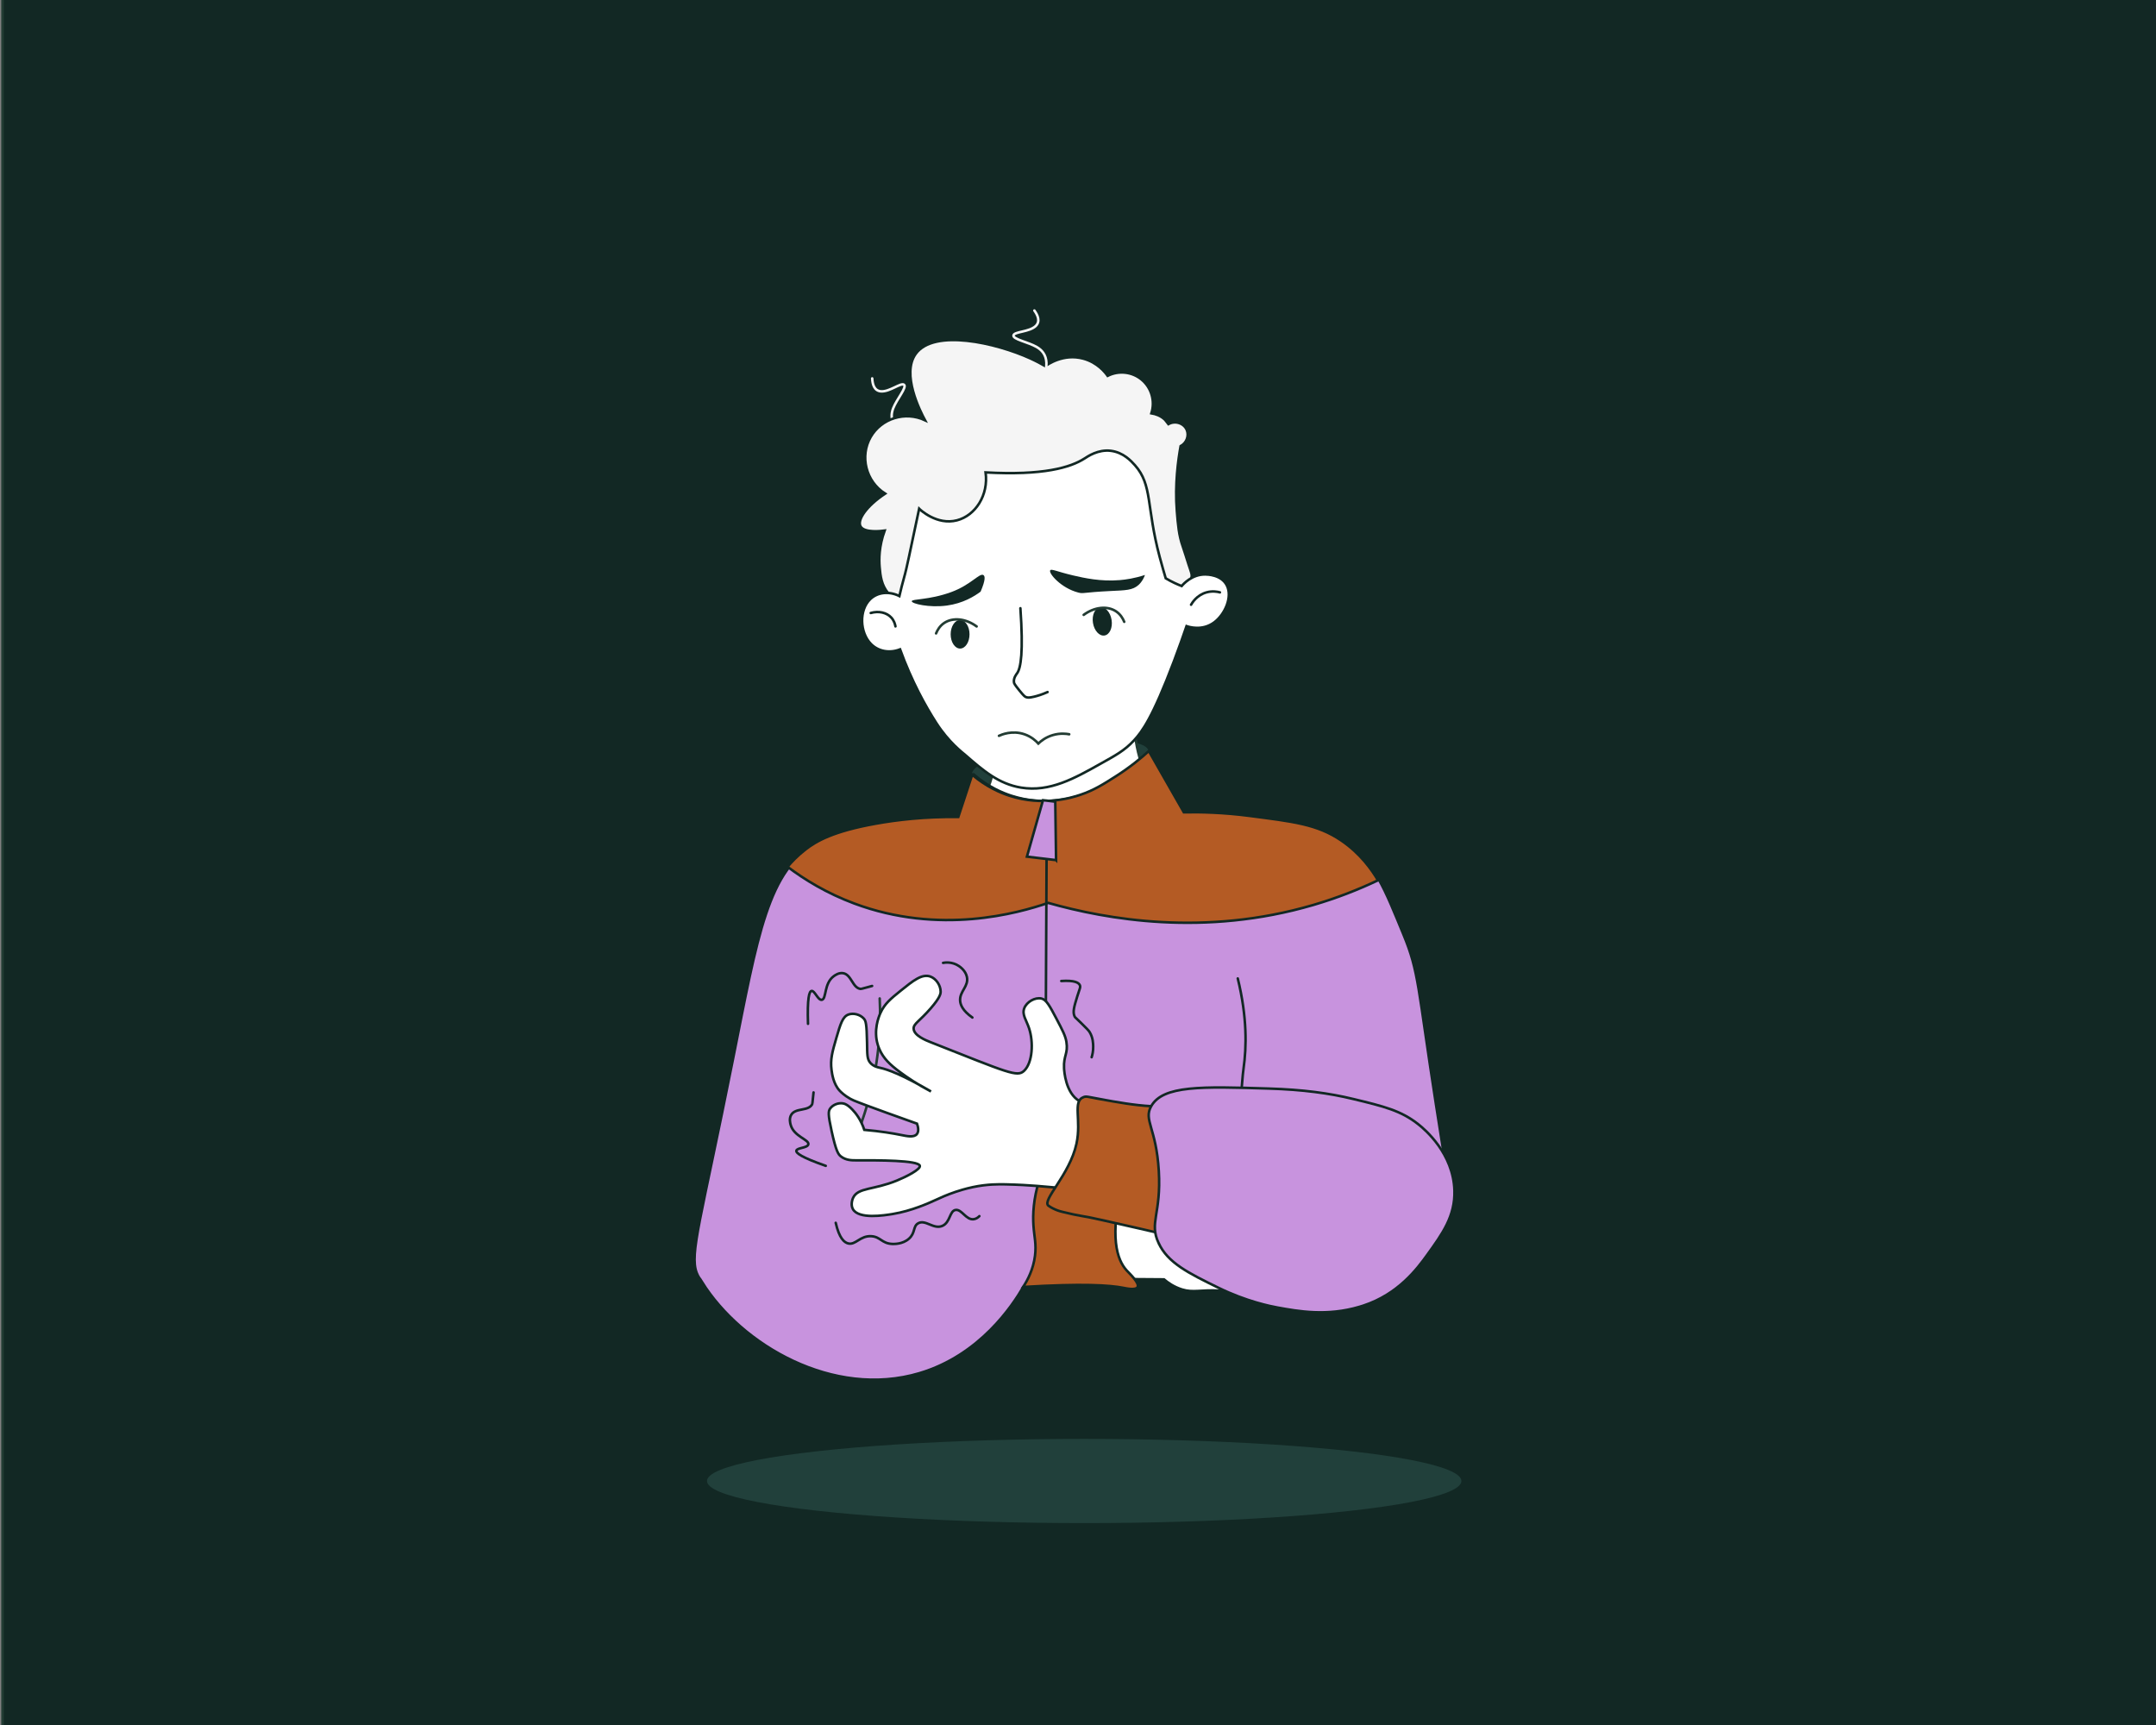 <?xml version="1.0" encoding="UTF-8"?>
<svg xmlns="http://www.w3.org/2000/svg" viewBox="0 0 1280 1024">
  <rect x="0" y="0" width="1280" height="1024" fill="#808080" stroke="none"/>
  <defs>
    <style>
      .cls-1 {
        fill: #f5f5f5;
      }

      .cls-1, .cls-2, .cls-3, .cls-4, .cls-5, .cls-6, .cls-7, .cls-8, .cls-9, .cls-10 {
        stroke-width: 1.5px;
      }

      .cls-1, .cls-2, .cls-3, .cls-4, .cls-6, .cls-9 {
        stroke: #122824;
      }

      .cls-1, .cls-2, .cls-4, .cls-5, .cls-6, .cls-7, .cls-9, .cls-10 {
        stroke-miterlimit: 10;
      }

      .cls-2 {
        fill: #b45b24;
      }

      .cls-11 {
        fill: #21403b;
      }

      .cls-3, .cls-7, .cls-8, .cls-9 {
        fill: none;
        stroke-linecap: round;
      }

      .cls-3, .cls-8 {
        stroke-linejoin: round;
      }

      .cls-4, .cls-10 {
        fill: #fff;
      }

      .cls-5 {
        stroke: #223c33;
      }

      .cls-5, .cls-12 {
        fill: #122824;
      }

      .cls-6 {
        fill: #c893de;
      }

      .cls-7, .cls-10 {
        stroke: #233c33;
      }

      .cls-8 {
        stroke: #f5f5f5;
      }
    </style>
  </defs>
  <g id="Hintergrund">
    <rect class="cls-5" x="1.49" y="-1.95" width="1280" height="1027.89"/>
  </g>
  <g id="ADHD">
    <ellipse class="cls-11" cx="643.68" cy="879.15" rx="223.95" ry="24.99"/>
  </g>
  <g id="Krampf">
    <path class="cls-11" d="M682.04,445.84c2.64,8.71-23.34,29.1-51.67,32.1-26.02,2.76-53.79-9.17-53.5-17.95.35-10.92,44.06-16.98,50.14-17.82,3.95-.55,51.74-7.17,55.03,3.67Z"/>
    <path class="cls-10" d="M590.63,438.2c-2.74,7.68,1.23,11.01-1.83,22.93-4.56,17.73-15.3,20.56-18.34,32.1-5.48,20.81,18.56,53.89,40.36,54.11,14.7.15,14.25-15.63,48.15-38.98,16.95-11.67,27.3-14.83,29.12-25.22,1.5-8.53-4.56-11.64-10.32-29.35-6.96-21.41-1.59-26.76-7.34-33.94-14.07-17.57-71.03-6.27-79.8,18.34Z"/>
    <path class="cls-6" d="M416.78,761.05c-.98-1.57-2.27-3.06-3.19-5.52-4.28-11.42,2.48-31.05,21.53-126.56,14.74-73.87,20.87-113.45,50.21-128.41,7.94-4.05,22.33-8.72,35.77-11.62,19.99-4.32,37.12-4.56,48.92-3.97,2.75-8.36,5.5-16.71,8.25-25.07,8.61,7.33,16.95,10.78,22.1,12.46,20.11,6.55,37.35,1.05,42.1-.54,8.05-2.7,13.78-6.34,21.1-11.01,8.47-5.4,15-10.81,19.57-14.98,6.93,12.13,13.86,24.25,20.79,36.38,9.61-.2,23.13.04,39.13,2.14,21.83,2.86,39.35,5.16,54.35,14.6,18.49,11.64,24.97,29.64,35.77,55.72,9.32,22.49,8.39,30.61,19.26,100.43,8.35,53.64,11.13,63.22,3.67,75.67-1.15,1.92-2.41,4.04-2.41,4.04,0,0-9.83,15.43-26.56,25.92-4.92,3.08-23.41,12.71-63.59,7.96-10.24-1.21-18.25-2.92-25.02-4.85-24.38-6.97-39.72-12.68-47.06-15.19-16.08-5.5-41.92-6.53-83.95,15.31-6.36,10.9-25.65,40.48-61.65,51.19-51.08,15.19-105.63-16.56-129.09-54.11Z"/>
    <path class="cls-2" d="M467.57,514.55c2.26-2.71,5.79-6.52,10.71-10.32,6.39-4.93,16.32-10.74,41.73-15.29,12.06-2.16,28.73-4.23,48.92-3.97,2.75-8.36,5.5-16.71,8.25-25.07,8.61,7.33,16.95,10.78,22.1,12.46,20.11,6.55,37.35,1.05,42.1-.54,8.05-2.7,13.78-6.34,21.1-11.01,8.47-5.4,15-10.81,19.57-14.98,6.93,12.13,13.86,24.25,20.79,36.38,9.61-.2,23.13.04,39.13,2.14,25.51,3.34,40.02,4.84,54.35,14.6,11.38,7.75,18.12,17.4,21.78,23.62-11.5,5.45-24.34,10.53-38.52,14.68-64.52,18.87-122.52,8.55-157.26-1.27-18.06,6.19-64.52,19.25-115.15.36-16.35-6.1-29.5-14.18-39.6-21.78Z"/>
    <path class="cls-4" d="M661.98,688.24c6.09-5.92,14.79-6.48,28.1-7,16.27-.63,15.91,3.09,27.12,1.32,12.58-1.99,16.78-7.16,26.54-4.92,3.28.75,6.37,2.16,12.18,4.79,8.97,4.07,9.2,5.43,9.13,5.95-.09.73-1.05,1.82-6.13,2.65-3.59,41.23-9.84,71.68-16.32,74.46-1.58.68-3.24,1.13-3.24,1.13-3.39.72-6.84-.02-15.59-.49-10.76-.58-15.43,1.39-22.02-.67-4.87-1.52-8.44-4.08-10.69-6-10.55-.08-21.1-.15-31.64-.23-3.79-30.63-3.96-42.5-3.77-47.43.01-.32.04-.85.08-1.57.58-10.11,1.06-16.94,6.24-21.98Z"/>
    <path class="cls-2" d="M675.37,764.06c-1.11,1.99-6.74.77-8.41.44-8.15-1.62-24.42-2.65-59.54-.52,2.72-4.15,6.03-10.45,7.05-18.52.89-6.99-.46-11.1-.92-18.04-.42-6.43-.09-15.62,3.49-27.08,16.46.57,32.91,1.14,49.37,1.71-7.83,32.06-3.4,45.74,2.56,52.19,1.88,2.03,7.71,7.46,6.4,9.82Z"/>
    <path class="cls-7" d="M522.27,592.7c.82,17.15-.36,39.46-7.8,64.45-3.37,11.31-7.49,21.41-11.78,30.23,15.88-1.77,33.79-2.99,53.4-3.09,22.74-.11,43.28,1.31,61.14,3.39"/>
    <path class="cls-4" d="M620.59,667.19c.31-64.2.61-128.41.92-192.61"/>
    <path class="cls-4" d="M653.63,656.39c-2.55,0-7.69.15-12.77-2.76-8.24-4.72-9.06-17.81-9.14-19.52-.38-7.64,2.53-8.57,1.39-15.66-.57-3.58-2.35-6.96-5.9-13.71-3.98-7.57-6.04-11.37-8.9-11.99-3.89-.85-8.78,2.01-10.22,5.77-1.46,3.81,1.22,6.92,2.86,11.89,2.71,8.25,2.14,20.41-2.95,25.25-4.06,3.86-9.14,1.32-55.62-17.04-2.6-1.03-9.81-3.87-9.96-8-.11-2.92,3.38-4.25,10.11-12.01,5.65-6.51,5.93-8.73,5.92-10-.03-3.64-2.62-7.66-6.11-8.91-4.97-1.79-10.34,2.54-17.58,8.38-6,4.85-9.54,7.7-12.06,13.26-1.07,2.36-4.21,10.2-1.57,18.87.08.28.41,1.33.99,2.66,2.36,5.41,6.14,9.05,12.21,13.56,4.51,3.35,10.63,7.46,18.4,11.49-16.76-9.78-25.47-13.04-30.37-14.08-1.09-.23-3.75-.73-5.64-2.89-1.98-2.27-1.84-4.88-1.97-12.12-.21-11.21-.72-12.85-1.94-14.2-2.16-2.4-6.12-3.46-9.09-2.38-3.43,1.24-4.73,5.48-7.18,13.9-2.43,8.33-3.68,12.81-2.86,19.01.31,2.31,1.1,8.33,4.85,12.33.71.75,2.85,2.86,6.09,4.66.13.07,1.12.62,2.31,1.14,5.24,2.28,34.17,12.55,37.49,13.73.59,1.69,1.31,4.56-.1,6.24-1.76,2.11-5.89,1.18-9.3.5-5-1-12.29-2.23-21.89-3.06-2.03-6.12-5.07-9.92-7.02-11.96-3.06-3.21-4.91-3.65-5.87-3.77-2.69-.35-5.73.85-7.33,3.01-1.18,1.59-1.4,3.46.83,13.54,2.63,11.9,3.92,13.72,5.53,14.98,2.99,2.33,6.58,2.3,8.69,2.3,13.35-.04,37.26-.1,38.14,3.23.57,2.15-8.2,6.55-13.59,8.76-14.02,5.75-23.03,4.01-26.02,10.24-.08.17-1.73,3.74-.18,6.64,3.36,6.29,18.74,3.79,23.57,3.01,11.46-1.86,21.85-6.63,26.07-8.56,2.04-.93,5.86-2.76,11.44-4.63,1.71-.57,5.71-1.85,10.21-2.8,8.6-1.82,15.67-1.71,19.56-1.62,30.39.71,35.62,4.47,41.4-.24,2.42-1.97,2.15-3.15,3.99-9.62,1.28-4.48,2.27-10.5,4.03-12.03,7.51-6.51,47.4,34.99,52.63,30.75,5.2-4.22-21.38-55.5-45.6-55.54Z"/>
    <path class="cls-2" d="M652.98,652.41c-7.12-1.29-7.98-1.76-9.64-1.15-6.77,2.5-1.16,13.49-4.25,27.7-3.99,18.4-20.68,33.55-16.67,36.75.32.26,1.92,1.35,4.15,2.31,1.94.83,3.53,1.22,4.35,1.41,5.47,1.29,8.21,1.93,10.55,2.28,5.02.74,15.01,3.02,34.99,7.57,3.63.83,9.19,2.11,16.05,3.79,4.34-11.16,6.81-20.91,8.29-28.24,0,0,4.17-20.6-.2-38.83-.43-1.81-1.12-4.89-3.74-6.91-3.15-2.42-6.79-2.08-13.43-2.43-10.09-.54-19.77-2.3-30.48-4.24Z"/>
    <path class="cls-8" d="M550.48,264.36c-20.67-6.88-22.84-15.18-20.21-21.96,2.12-5.46,8.38-12.61,6.4-14.03-1.87-1.34-8.47,4.29-13.59,3.94-4.12-.28-5.09-4.28-5.26-7.68"/>
    <path class="cls-1" d="M527.29,352.11c-3.97-4.78-4.6-10.02-5.07-15.51-.39-4.47-.42-12.23,2.98-21.61-1.55.21-12.24,1.58-14.37-2.6-1.96-3.85,3.53-11.96,14.67-19.36-11.49-7.19-15.18-22.29-8.56-33.69,6.36-10.95,20.45-15.39,32.24-9.88-2.83-5.26-14.21-27.46-5.5-39.44,10.87-14.95,47.62-6.54,68.03,2.75,3.61,1.64,6.6,3.27,8.87,4.59,1.25-.92,10.68-7.64,22.49-4.49,8.55,2.28,13.2,8.36,14.52,10.24,6.58-3.32,14.52-2.45,20.16,2.2,5.83,4.81,8.15,12.77,5.81,20.03,2.5.42,5.51,1.39,7.97,3.73.23.26.45.53.68.81.52.64,1.02,1.26,1.48,1.88,4.07-2.28,9.12-.52,10.82,3.31,1.53,3.43.07,7.82-3.59,9.78-1.4,7.75-3.53,22.54-2.22,38.68.65,7.97,1.16,14.33,3.52,20.94,1.22,3.43,2.21,6.94,3.36,10.4,1.77,5.28,2.14,6.12,1.89,7.53-.81,4.59-7.01,8.42-12.55,8.88-6.09.51-10.21-3.47-20.1-12.38-14.03-12.64-21.04-18.95-24.61-21.1-10.11-6.06-19.41-5.83-32.82-5.5-16.37.4-51.4,1.27-64.4,24.76-5.02,9.08-5.5,19.27-12.31,21.1-4.89,1.31-10.38-2.43-13.39-6.05Z"/>
    <path class="cls-4" d="M537.24,341s-.06.21-.13.47c-.29,1.03-1,3.54-1.81,6.76-.55,2.16-.99,4.05-1.35,5.61-6.07-3.02-12.88-2.38-17.29,1.83-6.8,6.5-6.23,19.87.41,26.6,4.4,4.46,11.08,5.62,17.29,3.21,6.97,19.19,15.09,33.67,21.42,43.55,7.45,11.62,15.68,17.75,17.43,19.26,10.36,9,19.66,17.08,33.02,19.26,16.99,2.77,31.65-5.46,47.24-14.22,8.5-4.78,13.98-7.58,19.72-13.76,4.79-5.15,11.03-13.35,23.82-47.21,3.23-8.55,5.73-15.71,7.43-20.68,1.16.41,9.27,3.11,16.46-2.25,6.38-4.76,10.96-15.13,7.41-22.01-3.25-6.32-11.64-6.41-12.76-6.42-7.89-.08-13.03,5.74-14,6.88-2.51-.96-5.8-2.41-9.47-4.59-.87-2.93-2.16-7.33-3.6-12.71-8.01-29.96-4.17-42.62-14.68-54.42-2.27-2.55-6.96-7.66-14.37-8.56-7.51-.91-13.64,3.33-15.59,4.59-8.32,5.34-24.47,10.14-58.7,8.25,1.84,13.53-6.06,25.59-16.97,28.43-12,3.13-21.98-6.39-22.47-6.88-5.52,26.35-7.83,36.85-8.45,39Z"/>
    <path class="cls-12" d="M541.3,356.92c.03,1.48,10.42,3.95,20.8,2.56,9.61-1.29,16.39-5.5,20.08-8.27,3.12-7.28,2.59-9.29,1.64-9.85-2.3-1.37-7.42,5.86-19.11,10.12-13.32,4.86-23.44,3.93-23.41,5.44Z"/>
    <path class="cls-12" d="M623.49,338.56c-1.05,1.79,6.47,10.55,16.67,13.19,3.22.83,2.31-.08,19.26-.92,8.67-.43,13.07-.35,16.66-3.71,2.05-1.92,3.1-4.17,3.67-5.81-6.17,2.02-11.37,2.76-14.98,3.06-11.3.94-21.17-1.28-27.52-2.75-9.55-2.22-13.12-4.15-13.76-3.06Z"/>
    <ellipse class="cls-12" cx="570" cy="376.52" rx="5.6" ry="8.48"/>
    <ellipse class="cls-12" cx="654.41" cy="368.9" rx="5.6" ry="8.48" transform="translate(-49.19 105.66) rotate(-8.9)"/>
    <path class="cls-9" d="M734.85,580.83c5.68,23.21,5.21,40.9,3.45,53.31-.73,5.18-.84,10.23-1.49,15.01"/>
    <path class="cls-7" d="M593.07,436.8c1.53-.71,7.87-3.41,15.13-.92,4.22,1.45,6.93,4.03,8.25,5.5,1.35-1.3,4.25-3.76,8.71-5.04,4.23-1.22,7.81-.8,9.63-.46"/>
    <path class="cls-3" d="M516.95,363.89c4.67-1.35,9.42-.33,12.23,2.75,1.66,1.83,2.23,3.92,2.45,5.2"/>
    <path class="cls-3" d="M707.13,358.98c.59-1.05,3.38-5.72,9.17-7.34,3.51-.98,6.5-.39,7.95,0"/>
    <path class="cls-3" d="M605.8,361.06c1.83,26,.28,35.55-1.97,38.63-.41.56-2.3,2.89-1.82,5.48.08.45.27,1.1,3.22,4.72,2.7,3.32,3.29,3.7,3.94,3.94.97.36,1.99.39,4.64-.23,2.01-.47,4.83-1.29,8.12-2.78"/>
    <path class="cls-7" d="M555.74,376c.74-1.84,2.15-4.4,4.82-6.19,5.13-3.44,12.84-2.67,19.26,2.06"/>
    <path class="cls-7" d="M667.45,369.13c-.74-1.84-2.15-4.4-4.82-6.19-5.13-3.44-12.84-2.67-19.26,2.06"/>
    <path class="cls-6" d="M687.81,737.82c5.48,11.89,17.79,17.92,35.51,26.6,16.8,8.23,31.11,11.03,35.17,11.77,12.28,2.23,29.26,5.32,48.7-.46.55-.17,1.3-.39,2.19-.68,20.89-6.84,32.15-22.09,37.88-30.04,9.15-12.68,16.68-23.13,16.23-38.29-.65-22-17.58-36.24-21.31-39.21-10.36-8.26-20.63-10.74-38.81-15.13-14.14-3.42-29.71-5.56-50.22-6.19-39.82-1.23-62.67-1.93-69.7,10.48-4.67,8.26,3.01,12.85,4.52,38.36,1.52,25.78-5.82,30.54-.17,42.8Z"/>
    <path class="cls-6" d="M626.97,510.58c-5.77-.69-11.54-1.38-17.3-2.06,3.18-11.17,6.36-22.33,9.54-33.5,2.43.29,4.86.58,7.29.87.16,11.57.32,23.13.48,34.7Z"/>
    <path class="cls-3" d="M479.71,607.76c-.51-15.33.71-19.26,2.11-19.51,1.84-.34,3.83,5.7,6.12,5.26,2.79-.52,1.17-9.72,7.03-14,.83-.61,3.03-2.21,5.56-1.81,5.05.82,5.52,8.77,10.43,9.35,0,0,.46.06,6.81-1.76h0"/>
    <path class="cls-3" d="M490.24,692.07c-14.48-5.05-17.71-7.6-17.44-8.99.35-1.84,6.69-1.52,7.11-3.81.52-2.79-8.64-4.59-10.52-11.6-.27-.99-.97-3.63.32-5.83,2.58-4.42,10.17-1.99,12.48-6.36,0,0,.22-.41.81-6.99h0"/>
    <path class="cls-9" d="M577.3,604.03c-5.86-4.09-7.13-7.62-7.29-10-.36-5.6,5.24-8.48,4.03-14.13-.81-3.76-4.05-5.96-4.77-6.45-4.1-2.78-8.48-2.04-9.37-1.86"/>
    <path class="cls-3" d="M496.16,725.89c2.1,9.26,5.1,11.65,7.34,12.23,4.48,1.16,7.07-4.65,13.76-4.28,5.5.3,6.23,4.36,12.54,4.59.95.03,6.03.22,9.78-3.06,4.01-3.5,2.34-7.34,5.5-9.17,4.35-2.51,9.15,3.78,14.37,1.53,4.84-2.09,4.23-9.03,7.95-9.48,3.67-.44,6.15,6.11,10.7,5.5,1.52-.2,2.66-1.12,3.36-1.83"/>
    <path class="cls-9" d="M630.07,582.35c7.98-.53,10.32.99,11.01,2.45.58,1.24-.14,2.2-1.53,6.73-1.9,6.18-2.82,9.32-1.53,11.92.32.65.34.38,3.97,3.97,2.88,2.84,4.32,4.26,4.89,5.2,2.04,3.31,2.11,6.79,2.14,8.56.05,2.75-.47,4.99-.92,6.42"/>
    <path class="cls-8" d="M613.42,235.76c11.85-18.29,8.35-26.12,2.06-29.77-5.06-2.94-14.42-4.61-13.76-6.96.63-2.22,9.29-1.94,13.07-5.41,3.04-2.79,1.3-6.52-.69-9.28"/>
  </g>
</svg>